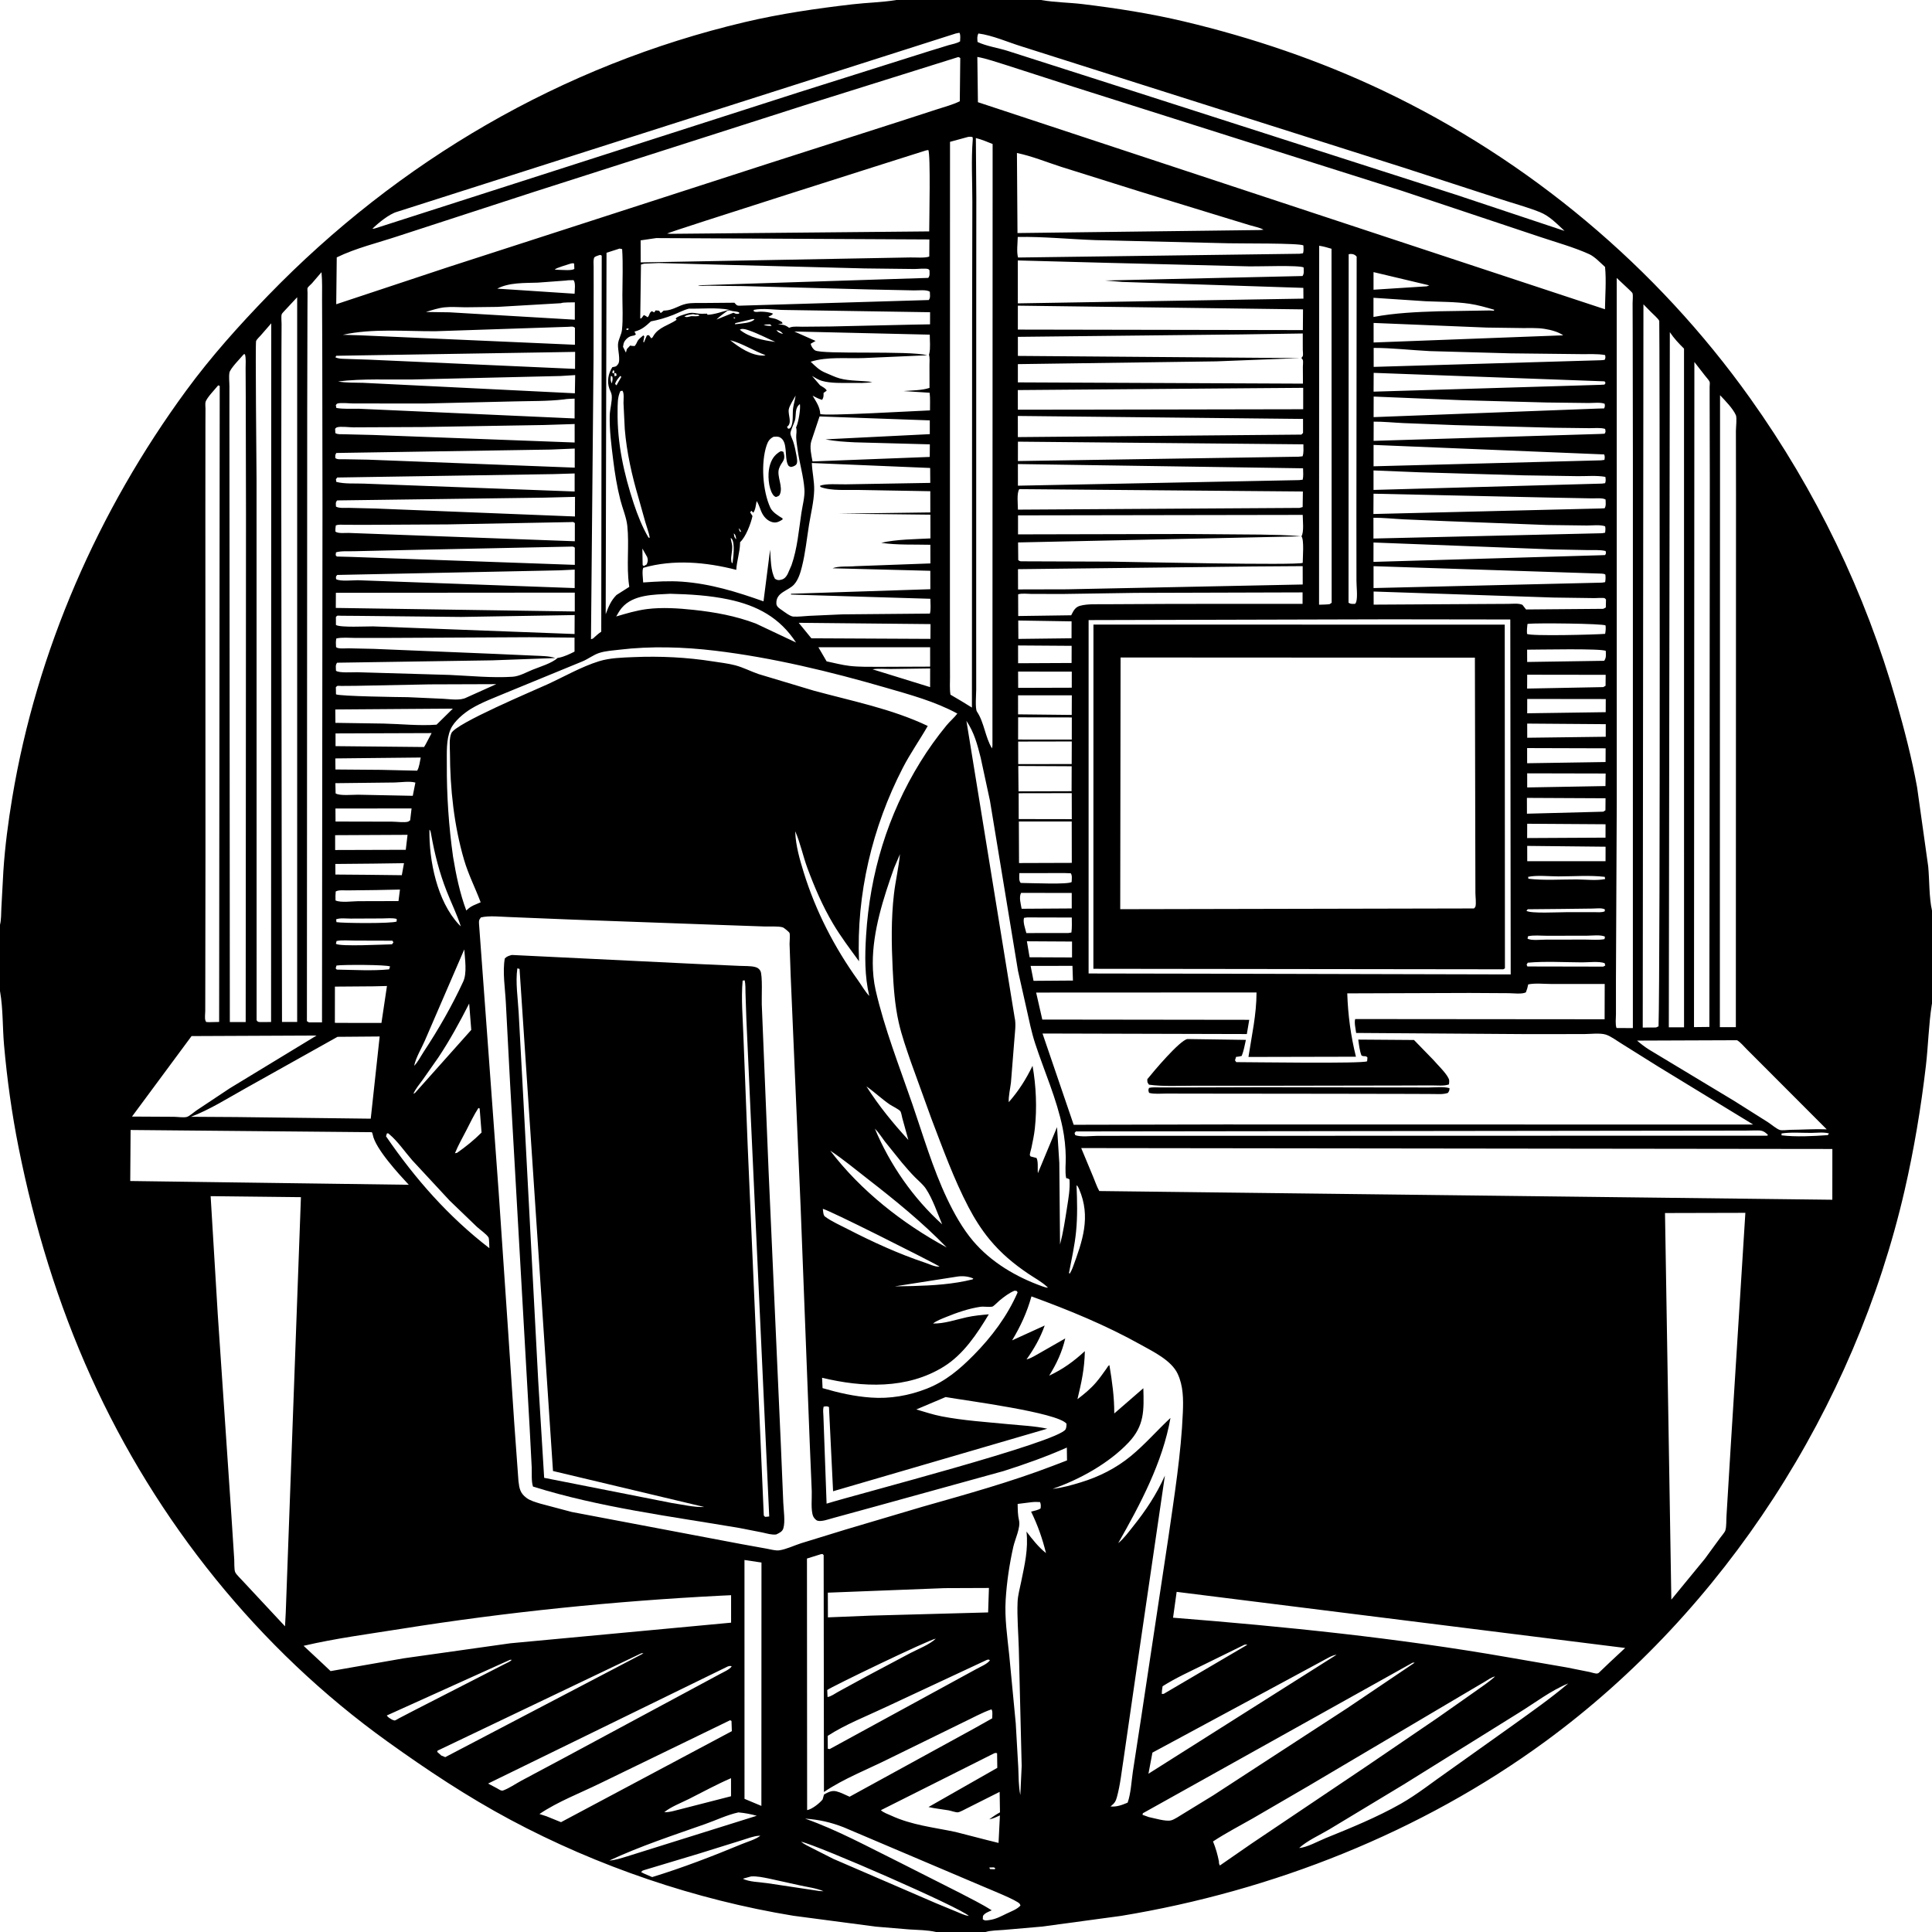 <svg version="1.1" xmlns="http://www.w3.org/2000/svg" style="display: block;" viewBox="0 0 2048 2048" width="1024" height="1024">
<path transform="translate(0,0)" fill="rgb(255,255,255)" d="M 0 0 L 0 2048 L 2048 2048 L 2048 0 L 0 0 z"/>
<path transform="translate(0,0)" fill="rgb(0,0,0)" d="M 0 980.299 C 1.403 974.84 1.135 968.198 1.447 962.542 L 3.561 923.5 C 5.258 897.432 8.703 871.251 12.993 845.5 C 38.926 689.83 104.163 541.132 197.391 413.993 C 223.721 378.086 253.207 345.202 284.165 313.256 C 422.378 170.629 595.856 69.168 789.487 23.444 C 827.037 14.576 865.492 8.998 903.797 4.557 C 918.857 2.811 934.473 2.529 949.372 0.157 L 950.305 0 L 1103.69 0 L 1104.62 0.172 C 1118.65 2.614 1133.33 2.631 1147.52 4.343 C 1183.37 8.666 1219.83 14.361 1254.97 22.7 C 1327.47 39.907 1398.87 64.118 1466.18 96.125 C 1620.87 169.675 1756.1 282.914 1855.39 422.38 C 1925.07 520.264 1977.18 628.033 2010.19 743.586 C 2018.74 773.529 2026.62 803.864 2032.2 834.514 L 2043.98 918.5 C 2045.39 933.438 2044.77 950.76 2048 965.301 L 2048 1063.69 L 2047.83 1064.7 C 2044.42 1086.11 2044.03 1108.37 2041.5 1129.98 C 2036.33 1174.21 2028.89 1218.77 2018.89 1262.16 C 1965.97 1491.84 1828.6 1706.61 1637.97 1846.11 C 1506.41 1942.39 1349.06 2004.46 1188.51 2030.9 L 1104.42 2042.28 L 1063.87 2045.8 C 1057.81 2046.32 1050.47 2046.24 1044.68 2048 L 992.314 2048 C 983.174 2045.87 973.212 2045.89 963.863 2045.28 L 928.268 2042.3 L 840.925 2030.77 C 737.38 2013.83 633.426 1978.48 540.838 1928.92 C 495.261 1904.53 452.753 1876.28 410.808 1846.18 C 274.143 1748.11 165.698 1612.61 96.481 1459.61 C 61.303 1381.85 36.41 1300.07 19.711 1216.46 C 12.559 1180.64 7.485 1144.06 4.274 1107.69 C 2.655 1089.34 3.279 1069.6 0.173 1051.62 L 0 1050.69 L 0 980.299 z M 823 350 C 824.715 352.331 826.851 353.204 829.606 353.878 L 829.995 353.907 C 827.969 351.46 826.2 350.309 823 350 L 822.005 349.223 L 823 350 z M 837 356 L 838.914 356.995 L 837 356 L 834.106 355.025 L 837 356 z M 651.086 395.866 L 651.564 398.95 L 653.706 397.995 L 652.965 395.359 L 651.086 395.866 L 651.108 392.868 L 649.658 392.668 L 649.023 395.189 L 651.086 395.866 z M 801 528 L 802.058 531.18 C 801.292 534.873 800.877 540.611 798.436 543.5 L 796.588 541.451 L 795.155 543 L 797.671 547 C 796.019 554.899 790.478 569.441 784.5 574.731 L 784.496 575.988 C 784.337 585.065 781 594.678 780.474 604.068 C 748.617 595.86 713.941 592.674 681.896 601.896 C 680.344 604.598 681.643 613.96 681.78 617.441 C 695.572 616.491 709.205 615.588 723.03 616.599 C 753.41 618.823 780.853 627.368 809.354 637.447 L 816.352 582.642 C 817.13 592.172 816.773 605.148 821.5 613.549 C 824.193 615.168 825.317 615.251 828.399 614.443 C 831.615 613.601 833.469 611.336 834.94 608.5 L 839.033 599.139 C 845.249 581.32 846.716 562.358 849.503 543.785 C 850.658 536.092 853.226 526.635 852.749 519 C 851.87 504.93 847.271 490.287 845.433 476.153 C 844.891 471.978 844.133 467.712 844 463.5 C 843.888 459.965 844.97 456.427 843.841 453 L 844.385 451.899 C 846.447 446.836 848.754 433.674 847.932 428.317 C 845.157 430.432 844.137 433 843.714 436.45 C 843.333 439.56 843.52 442.658 842.642 445.706 C 841.714 448.926 837.635 456.979 837.886 459.758 C 838.081 461.921 839.99 465.588 840.723 467.782 C 842.364 472.697 843.395 477.826 844.281 482.927 C 844.772 485.753 845.987 490.931 843.565 492.895 C 841.842 494.292 840.603 494.556 838.5 495.022 C 836.36 494.167 836.143 494.577 835.074 492.312 C 831.362 484.456 835.492 468.249 826.794 463.644 C 824.727 462.55 822.245 462.86 820 463.009 C 815.965 465.068 814.147 467.661 812.684 471.964 C 806.413 490.414 808.368 520.593 816.651 538.269 C 818.863 542.99 825.214 546.907 829.575 549.5 L 829.5 550.755 C 825.807 552.977 822.944 554.682 818.494 553.436 C 813.864 552.138 810.377 548.644 808.1 544.5 C 805.854 540.411 804.73 534.821 802.058 531.18 L 801 528 L 800.249 527.005 L 801 528 z M 789 554 L 790 552 L 790.752 551.005 L 790 552 L 789 554 L 788 556 L 786.248 557.995 L 788 556 L 789 554 z M 783 560 L 784.18 563.287 L 785.741 563.927 C 784.897 562.118 784.663 561.184 783 560 L 782.216 559.005 L 783 560 z M 843 881.226 L 843.032 882.515 C 843.526 896.422 847.826 911.368 851.917 924.599 C 864.63 965.724 884.387 1004.11 909.441 1039.05 C 913.338 1044.48 916.894 1050.91 921.463 1055.76 C 916.477 1034.59 916.744 1013.41 918.076 991.813 C 922.142 925.886 940.876 863.935 975.644 807.673 C 983.976 794.188 993.266 781.212 1003.34 768.964 C 1006.93 764.594 1011.47 760.854 1014.83 756.402 C 990.998 743.501 965.031 736.528 939.143 729.012 C 880.545 712 818.74 697.031 758.128 689.78 C 724.881 685.803 689.757 684.701 656.5 688.726 C 649.51 689.573 642.08 689.953 635.336 692.099 C 629.037 694.103 623.394 698.696 617.158 701.207 L 537.137 734.073 C 524.619 739.42 510.934 744.287 499.324 751.351 C 491.564 756.072 481.364 764.595 477.67 772.99 C 472.79 784.078 473.728 798.25 473.657 810.105 C 473.46 842.966 475.688 875.746 480.267 908.277 C 483.45 927.488 487.46 946.911 494.3 965.196 L 495.153 964.376 C 498.103 961.603 500.322 960.349 504 958.835 L 509.522 956.462 C 503.805 941.247 496.526 927.171 491.925 911.455 C 481.242 874.964 477.114 836.075 476.958 798.097 C 476.933 791.988 475.893 782.778 478.5 777.115 C 483.303 766.682 565.236 732.341 580.359 725.397 C 598.064 717.267 616.413 706.687 635 700.933 C 646.592 697.345 659.719 697.063 671.769 696.561 C 699.825 695.394 727.917 696.736 755.663 701.113 C 763.5 702.35 771.6 703.223 779.286 705.226 C 787.833 707.454 795.891 711.744 804.262 714.593 L 862.438 732.071 C 902.9 743.095 945.455 751.399 983.445 769.549 C 974.886 784.521 964.982 798.508 957.05 813.875 C 924.603 876.738 907.654 948.081 910.597 1018.99 C 901.056 1005.86 891.136 992.828 882.875 978.84 C 871.862 960.191 863.406 940.459 855.89 920.194 C 851.179 907.493 848.387 893.529 843 881.226 L 842.252 880.005 L 843 881.226 z M 438.185 1130.95 L 439.023 1129.8 C 442.908 1125.98 446.183 1119.41 449.209 1114.83 C 464.89 1091.08 479.089 1066.33 491.036 1040.5 C 495.255 1031.38 492.808 1016.5 492.15 1006.4 L 450.485 1102.81 C 446.843 1111.32 440.868 1120.85 439.023 1129.8 L 438.185 1130.95 z M 1110.91 1364.99 L 1112.92 1366.05 L 1113.99 1366.76 L 1112.92 1366.05 L 1110.91 1364.99 L 1109.9 1364.01 C 1104.43 1358.85 1096.5 1354.57 1090.21 1350.32 C 1074.51 1339.74 1061.03 1328.48 1048.92 1313.79 C 1040.32 1303.36 1032.9 1291.56 1026.64 1279.59 C 1011.06 1249.8 999.407 1217.42 987.406 1186.07 L 965.619 1125.83 C 960.937 1112.15 955.923 1098.13 952.724 1084.03 C 948.466 1065.26 947.164 1045.77 946.247 1026.59 C 944.996 1000.42 944.603 974.082 947.589 947.995 C 949.216 933.778 952.684 919.647 953.999 905.452 L 947.794 919.983 C 936.516 951.766 925.108 986.946 925.171 1021 C 925.188 1030.28 926.126 1040.45 928.195 1049.5 C 937.525 1090.32 953.385 1130.49 967.002 1170 C 978.589 1203.62 988.72 1238.59 1003.99 1270.73 C 1011.35 1286.24 1020.45 1302.48 1031.57 1315.57 C 1050.72 1338.11 1077.35 1353.75 1104.95 1363.58 C 1106.7 1364.2 1109.06 1365.03 1110.91 1364.99 z M 988.005 1403.75 L 989 1402.98 C 1000.6 1403.32 1013.22 1398.9 1024.5 1396.39 C 1032.31 1394.65 1040.24 1393.94 1048.19 1393.22 C 1035.65 1414 1021.37 1435.71 1000.36 1448.74 C 961.459 1472.85 914.313 1470.83 871.446 1460.49 L 871.949 1471.48 C 889.086 1476.47 905.409 1480.21 923.253 1481.48 C 943.426 1482.97 963.727 1479.4 982.5 1472.01 C 1002.35 1464.19 1017.22 1451.55 1032.04 1436.57 C 1051.16 1417.24 1067.82 1395.06 1078.71 1370 L 1077.83 1368.5 L 1075.5 1368.18 C 1069.71 1370.49 1064.4 1374.66 1059.58 1378.57 C 1058.3 1379.62 1053.21 1384.79 1051.98 1385.04 C 1048.09 1385.85 1043.1 1384.68 1038.94 1385.3 C 1026.86 1387.11 1014.27 1391.45 1003 1396.06 C 998.289 1397.99 993.058 1399.87 989 1402.98 L 988.005 1403.75 z M 1087.18 1441.88 L 1088.15 1441.04 L 1089.58 1440.62 C 1093.94 1439.28 1098.45 1436.27 1102.48 1434.08 L 1129.21 1418.8 C 1125.78 1433.35 1120.05 1445.58 1112.17 1458.27 C 1126.87 1451.32 1138.03 1443.28 1149.98 1432.27 C 1149.64 1450.86 1146.44 1465.3 1142.14 1483.2 C 1149.24 1477.8 1155.97 1472.29 1161.81 1465.5 C 1165.72 1460.95 1169.2 1455.98 1172.69 1451.1 C 1173.58 1449.86 1174.65 1447.67 1176.02 1447.11 C 1178.92 1464.45 1181.2 1480.71 1181.17 1498.33 L 1211.98 1471.6 C 1212.65 1494.86 1213.28 1511.21 1196.29 1529.15 C 1175.44 1551.17 1144.25 1568.47 1115.8 1578.26 C 1125.9 1577.18 1135.86 1574.35 1145.54 1571.39 C 1165.02 1565.45 1182.95 1556.46 1198.73 1543.5 C 1213.8 1531.13 1226.5 1516.31 1240.74 1503.09 C 1232.57 1549.91 1208.7 1594.74 1185.35 1635.79 C 1191.36 1630.96 1196.07 1624.34 1200.88 1618.35 C 1214.47 1601.41 1226.03 1584.08 1234.85 1564.18 L 1205.26 1766.37 L 1191.18 1863.64 C 1189 1877.25 1187.63 1891.74 1183.97 1905 C 1182.78 1909.33 1181.53 1911.45 1177.97 1914.26 L 1177.14 1914.9 L 1176.01 1915.75 L 1177.14 1914.9 C 1183.57 1915.63 1189.56 1913.32 1195.35 1910.87 C 1198.78 1901.14 1199.37 1888.27 1200.88 1878 L 1209.77 1820.21 L 1238.55 1629.61 C 1244.79 1586.01 1252.07 1541.05 1253.88 1497 C 1254.45 1483.18 1254.36 1469.03 1248.35 1456.24 C 1241.66 1442.01 1222.56 1432.86 1209.29 1425.45 C 1172.18 1404.73 1133.26 1388.79 1093.39 1374.23 C 1088.6 1391.26 1081.94 1405.75 1072.86 1420.86 L 1107.44 1405.08 C 1102.74 1418.29 1096.27 1429.65 1088.15 1441.04 L 1087.18 1441.88 z M 877.229 1798.91 C 880.65 1798.55 885.597 1794.95 888.778 1793.22 L 918.373 1777.08 L 965.312 1752.16 C 973.473 1747.91 985.427 1743.33 992 1737.02 L 993.995 1736.01 L 992 1737.02 C 984.905 1738.02 879.696 1788.76 876.895 1791.5 L 877.229 1798.91 z M 1217.4 1880.23 L 1416.84 1754.08 L 1417.99 1753.19 L 1416.84 1754.08 C 1412.05 1754.53 1405.52 1758.76 1401.21 1760.99 L 1358.11 1784.27 L 1221.62 1857.85 L 1217.4 1880.23 z M 1292.12 1973.25 C 1292.07 1975.08 1292.25 1975.9 1293.13 1977.5 L 1326.78 1954.21 L 1449.27 1871.84 L 1524 1820.93 L 1563.35 1793.28 C 1570.56 1788.09 1578.29 1783.11 1584.85 1777.12 L 1585.92 1776.24 L 1584.85 1777.12 C 1581.23 1777.74 1577.31 1780.67 1574.14 1782.55 L 1553.38 1794.8 L 1386.16 1893.72 L 1327.86 1927.64 C 1313.83 1935.62 1299.35 1943.15 1285.85 1952.01 C 1288.73 1959.05 1290.67 1965.81 1292.12 1973.25 z M 703.005 1921.75 L 704.163 1920.97 C 709.792 1921.37 717.095 1918.78 722.669 1917.51 L 774.924 1904.1 L 774.915 1884.95 C 759.787 1891.48 745.214 1899.49 730.497 1906.89 C 722.14 1911.09 711.383 1915.15 704.163 1920.97 L 703.005 1921.75 z M 683 1986.21 L 691.314 1989.79 C 723.361 1979.99 755.517 1967.6 786.463 1954.75 C 792.688 1952.16 800.693 1950.04 805.98 1946 L 806.995 1945.25 L 805.98 1946 L 804.85 1945.96 C 799.009 1946.17 791.967 1949.07 786.374 1950.74 L 741 1964.89 L 682.765 1982.39 C 680.461 1983.21 681.346 1982.72 679.565 1984.5 L 683 1986.21 z M 1376.01 1959.8 L 1377.15 1958.98 C 1385.43 1958.4 1397.29 1951.71 1405.31 1948.46 C 1431.89 1937.7 1459.81 1926.29 1484.75 1912.15 C 1502.64 1902 1519.51 1888.38 1536.46 1876.68 L 1604.22 1828.42 C 1623.86 1814.3 1644.02 1800.18 1662.44 1784.5 C 1644.28 1791.87 1626.91 1805.21 1610.17 1815.54 L 1487.99 1891.6 L 1409.25 1939.13 C 1399.23 1945.14 1385.66 1951.12 1377.15 1958.98 L 1376.01 1959.8 z M 1027 2031 L 1029 2032 L 1030.99 2032.92 L 1029 2032 L 1027 2031 C 1018.91 2022.38 866.926 1956.08 849.152 1952.27 C 852.755 1955.31 856.938 1956.96 861.042 1959.17 L 883.27 1970.44 L 992.372 2017.56 L 1013.23 2026.17 C 1017.57 2027.97 1022.33 2030.37 1027 2031 z M 1013.14 35.5 L 420.955 224.503 C 412.606 226.796 400.868 236.481 394.737 242.5 C 396.134 242.432 396.966 242.398 398.285 241.877 L 847.682 97.561 L 984.153 54.473 L 1005.62 47.866 C 1009.52 46.769 1014.29 46.01 1017.73 43.863 C 1017.78 41.14 1018.48 36.901 1017 34.709 L 1013.14 35.5 z M 1037.18 35.5 C 1035.54 38.569 1035.99 41.175 1036.25 44.5 C 1045.66 49.015 1058.25 50.75 1068.39 54.027 L 1175 88.143 L 1543 206.301 L 1658.47 244.774 C 1650.32 237.255 1642.74 229.012 1632.26 224.83 C 1618.54 219.362 1603.61 215.428 1589.57 210.76 L 1487.77 177.677 L 1213.3 90.601 L 1083.04 49.247 C 1068.59 44.8 1051.99 37.391 1037.18 35.5 z M 1015.72 60.5 L 853.188 111.465 L 565.038 203.723 L 421.762 250.369 C 400.497 257.44 377.084 263.011 356.967 272.834 L 356.417 322.518 L 474.303 283.398 L 813.359 173.726 L 950.229 129.834 L 993 115.969 C 1000.98 113.355 1009.91 111.059 1017.42 107.331 L 1017.92 61.5 C 1016.15 60.511 1016.93 60.721 1015.72 60.5 z M 1036.02 60.354 L 1036.64 108.33 L 1701.34 327.837 C 1701.52 313.179 1702.85 297.525 1701.42 282.982 C 1696.46 278.574 1690.57 272.096 1684.5 269.358 C 1668.22 262.014 1649.9 256.955 1632.95 251.283 L 1550.78 223.848 L 1485.87 202.185 L 1312.16 147.219 L 1138.67 92.234 L 1066.23 68.868 C 1056.42 65.909 1046.09 62.131 1036.02 60.354 z M 1025.86 145.229 L 1007.06 150.363 L 1006.96 568.92 L 1006.96 686.139 L 1007.04 717.714 C 1007.06 723.803 1006.55 730.37 1007.54 736.384 L 1018.67 742.934 L 1030.28 750.056 L 1030.48 336.462 L 1030.73 213.668 C 1030.74 192.002 1029.43 169.584 1031.16 148.065 C 1031.28 146.547 1031.23 147.078 1030.85 145.202 C 1028.99 144.926 1027.7 144.819 1025.86 145.229 z M 1034.45 146.343 L 1034.93 209.368 L 1034.84 320.547 L 1034.79 655.518 L 1034.82 731.101 C 1034.82 735.621 1033.5 751.251 1035.63 754.393 C 1043.3 765.676 1044.32 781.522 1051.57 793.332 L 1052.04 790.5 L 1052.22 152.649 C 1046.38 150.339 1040.58 147.798 1034.45 146.343 z M 981.411 159.5 C 958.323 166.774 708.254 246.117 707.153 247.595 L 711.5 247.864 L 984.998 245.299 C 984.999 234.288 986.609 162.913 984.014 159.013 L 981.411 159.5 z M 1077.99 162.192 L 1078.58 247.045 L 1335.5 243.86 L 1339.39 243.5 C 1335.22 241.134 1329.97 240.289 1325.39 238.899 L 1299 230.852 L 1208.47 203.09 L 1125 176.889 C 1109.59 171.952 1093.83 165.427 1077.99 162.192 z M 1078.85 251.165 C 1078.77 257.557 1077.46 267.014 1079.19 272.988 L 1377.5 269.002 L 1381.25 268.5 C 1382.1 265.749 1381.78 263.003 1381.66 260.167 C 1377.83 257.579 1313.97 258.232 1302.1 257.878 L 1161.1 254.523 C 1133.86 253.563 1106.07 250.723 1078.85 251.165 z M 695.637 252.378 L 679.093 254.791 L 679.172 278.173 L 964.929 272.911 C 969.323 272.789 981.783 273.779 985.074 271.85 L 985.186 253.831 L 695.637 252.378 z M 1398.39 260.504 L 1398.25 641.014 C 1401.95 640.857 1405.85 640.953 1409.5 640.415 L 1411.62 638.963 L 1411.47 263.699 C 1407.12 262.425 1402.9 261.142 1398.39 260.504 z M 656.801 263.5 L 642.935 267.949 L 642.064 651.067 C 645.014 643.266 647.496 636.798 653.503 630.719 L 667.084 622.084 L 666.828 620.369 C 663.872 599.534 667.177 578.093 664.961 557.291 C 664.025 548.505 659.87 538.771 657.649 530.116 C 653.988 515.851 651.744 501.732 649.941 487.125 C 648.044 471.751 645.981 455.92 646.326 440.409 C 646.471 433.877 649.114 425.153 648.442 419 C 648.176 416.56 646.752 414.277 645.94 412 C 643.205 404.337 644.788 395.766 649.149 389.176 C 652.474 388.598 653.135 388.813 655.173 386 C 658.122 381.932 654.615 370.456 655.121 364.768 C 655.605 359.328 658.755 354.906 659.319 349.616 C 660.584 337.75 659.734 324.992 659.759 313.015 C 659.794 296.832 660.55 280.212 659.5 264.083 L 656.801 263.5 z M 1429.65 269.5 L 1429.5 638.952 C 1432.09 640.505 1433.53 640.125 1436.5 640.086 C 1437.2 639.079 1437.46 638.863 1437.8 637.5 C 1439.21 631.829 1437.89 621.679 1437.9 615.546 L 1437.84 546.612 L 1438.12 272 C 1436.38 269.976 1434.37 269.08 1431.54 269.198 L 1429.65 269.5 z M 635.098 270.5 C 633.56 271.117 630.22 271.83 629.716 273.422 C 628.844 276.179 629.275 279.573 629.279 282.46 L 629.309 303.195 L 629.19 378.836 L 626.468 677.576 L 628.5 676.955 C 631.357 674.4 634.148 671.719 637.354 669.606 L 637.853 271 C 636.059 270.016 636.984 270.14 635.098 270.5 z M 1078.91 276.078 L 1078.94 321.588 L 1381.69 316.57 L 1381.6 305.168 L 1189.75 298.859 L 1171.5 297.341 L 1380.71 292.6 C 1382.62 290.124 1381.91 286.607 1381.9 283.5 C 1377.41 280.897 1333.55 282.572 1324.54 282.36 L 1173 278.594 L 1078.91 276.078 z M 604.7 279.5 C 601.606 280.639 589.651 283.8 588.005 285.778 L 592.5 286.048 C 596.187 286.072 606.375 287.121 608.824 285 L 608.603 279.345 C 606.784 278.906 606.434 279.026 604.7 279.5 z M 682.724 279.5 L 679.454 280.439 L 678.671 337.5 L 679.831 337.5 L 682.5 333.957 C 684.21 334.668 685.075 335.227 686.5 336.341 C 689.02 333.881 687.808 331.716 691 329.862 L 693.5 331.175 L 695 328.997 L 698.66 329.365 L 700.348 331.851 C 701.622 331.036 702.438 330.307 703.5 329.255 L 704.805 329.22 C 713.51 328.845 719.321 323.784 727.469 322.046 C 733.397 320.782 740.594 321.316 746.668 321.182 L 778.5 320.905 C 780.43 322.903 780.707 324 783.549 324.051 L 984.5 318.049 C 986.532 315.671 985.729 312.303 985.66 309.217 C 982.061 306.808 973.535 307.922 968.885 307.835 L 921.346 306.831 L 787.5 303.254 L 750.116 302.875 C 747.998 302.851 741.424 303.376 740 302.433 L 983.955 294.58 C 985.975 292.115 985.267 289.61 985.283 286.5 C 984.855 286.083 984.556 285.467 984 285.248 C 981.291 284.18 972.569 285.175 969.344 285.153 L 916.675 284.537 L 762.591 280.557 L 698.335 278.815 L 682.724 279.5 z M 340.804 288.531 L 330.511 300.509 C 329.487 301.615 326.616 303.995 326.044 305.221 C 325.658 306.05 326.02 309.237 326.013 310.418 L 325.915 329.019 L 325.656 434.019 L 325.337 1082.5 L 327.5 1083.77 L 341.34 1083.76 L 341.844 538.211 L 341.611 371.497 L 341.398 318.313 C 341.337 308.488 341.773 298.303 340.804 288.531 z M 1456 288.45 L 1455.99 307.114 L 1512.49 303.5 L 1515.07 302.5 L 1456 288.45 z M 1713.79 294.652 L 1713.83 849.851 L 1712.97 1038.95 L 1712.98 1075.15 C 1712.98 1079.47 1712.11 1085.72 1713.57 1089.72 L 1730.91 1089.83 L 1730.93 487.365 L 1730.72 352.013 L 1730.62 321.336 C 1730.6 318.482 1731.22 313.64 1730.56 310.958 C 1730.37 310.172 1727.63 307.712 1726.95 307.018 L 1713.79 294.652 z M 599.852 297.406 L 569.929 299.616 C 556.277 300.094 539.567 299.326 527.122 305.991 L 544.249 307.085 L 609.108 311.364 C 609.15 307.469 610.376 299.866 608 296.986 C 605.503 297.104 602.256 296.9 599.852 297.406 z M 315.019 315.078 L 301.986 329.055 C 301.241 329.912 298.846 332.246 298.59 333.223 C 297.905 335.824 298.512 340.67 298.486 343.452 L 298.345 372.019 L 298.145 500.716 L 298.594 894.913 L 298.935 1082.97 L 298.953 1083.32 L 315.01 1083.33 L 315.019 315.078 z M 1455.95 315.669 L 1455.94 335.996 C 1478.85 331.702 1501.91 330.691 1525.17 329.967 L 1579.25 329.096 L 1583.5 329.383 L 1583.99 328.377 C 1575.35 325.852 1566.67 323.298 1557.74 322.001 C 1542.54 319.793 1526.59 320.017 1511.24 319.324 L 1455.95 315.669 z M 594.598 321.404 L 527.257 325.325 L 493.366 325.738 C 486.057 325.69 478.374 325.036 471.123 325.802 C 464.635 326.487 457.751 328.79 451.522 330.705 L 476.498 331.062 L 609.338 338.882 L 609.34 320.486 C 606.302 320.671 597.048 320.296 594.598 321.404 z M 1078.97 324.01 L 1078.96 349.376 L 1381.1 349.911 L 1381.25 327.95 L 1078.97 324.01 z M 1742.11 322.599 L 1741.37 1089.26 L 1755.5 1089.17 L 1758.12 1087.96 C 1760.03 1028.71 1759.32 341.205 1758.88 340.185 C 1757.82 337.668 1752.28 333.049 1750.24 330.876 L 1742.11 322.599 z M 730.405 327.157 C 724.379 328.671 719.225 331.585 713.5 333.854 C 706.146 336.769 697.805 339.234 690.017 340.656 C 684.381 345.823 680.242 349.612 672.593 351.5 L 674.066 354.5 C 672.261 355.769 672.262 355.648 670.275 355.999 C 666.919 356.592 664.284 358.625 662.339 361.397 C 660.995 363.313 660.769 365.389 660.421 367.65 L 663.5 373.756 L 664.5 370.052 L 668 366.283 L 668.923 366.505 C 670.268 366.783 671.48 366.783 672.843 366.774 C 674 365.255 674.731 364.16 675.445 362.378 C 676.554 359.611 679.773 357.381 682.004 355.5 L 682.966 356.5 L 681.903 362.5 L 682.665 362.89 L 684.052 359.5 L 685.747 355.5 L 687.92 355.285 L 690.375 358.677 C 692.408 357.066 691.457 358.125 692.69 356.022 C 698.066 346.847 709.274 344.623 717.28 339 L 716.246 337.71 C 717.576 335.369 725.606 333.243 728.515 332.379 C 732.428 331.217 734.642 331.488 738.572 332.178 C 742.146 332.806 745.892 332.57 749.51 332.5 L 750.005 333.684 C 756.941 333.491 766.128 330.267 772.92 328.336 C 759.207 325.804 744.402 327.442 730.405 327.157 z M 798.941 328.5 L 799.054 330.063 C 801.719 331.238 803.75 330.348 806.5 330.364 C 810.447 330.386 815.864 330.911 819.468 332.5 C 818.069 334.282 816.514 334.802 814.5 335.711 C 816.155 336.949 817.242 337 819.215 337.312 C 822.998 337.911 825.812 339.586 829.067 341.5 L 829.5 343.073 L 824.5 343.559 C 829.937 344.284 832.059 344.151 836.5 347.49 L 837.795 346.995 C 841.338 345.744 846.817 346.373 850.66 346.337 L 881.5 346.056 L 967.75 344.124 L 985.882 343.804 L 985.923 330.97 L 832.141 328.595 C 822.022 328.595 808.502 326.377 798.941 328.5 z M 770.972 329.5 C 766.99 332.449 763.005 335.279 759.461 338.76 L 774.757 332.587 L 777.51 331.5 C 780.281 332.864 780.467 332.977 783.5 332.49 L 783.5 331.073 C 780.945 330.203 779.087 330.125 776.5 329.75 L 773.066 328.931 L 770.972 329.5 z M 791.51 331.5 L 792.5 333.162 L 791.51 331.5 z M 733.724 333.137 C 730.781 333.603 728.06 333.825 725.51 335.5 C 727.905 336.797 730.188 335.658 732.801 335.127 C 735.146 335.127 739.616 335.685 741.49 334.5 C 739.475 333.161 740.658 333.542 738.35 333.535 C 733.274 333.521 739.567 333.641 734.804 333.016 L 733.724 333.137 z M 777.51 336.5 L 778.14 337.557 L 779.49 337.5 L 778.506 336.414 L 777.51 336.5 z M 796.595 338.5 L 779.5 342.51 L 778.99 343.688 L 781.5 343.49 C 787.362 342.574 795.171 342.628 799.759 338.755 L 798.9 338.109 L 796.595 338.5 z M 1456.07 342.327 L 1456.08 363.056 L 1651.25 355.668 L 1657.04 355.5 C 1652.51 351.944 1643.64 349.608 1638 348.75 L 1636.58 348.517 C 1629.21 347.401 1621.33 347.833 1613.86 347.754 L 1575.99 347.245 L 1456.07 342.327 z M 287.53 342.741 L 276.412 355.514 C 275.014 357.125 272.351 359.525 271.49 361.368 C 270.498 363.493 271.927 490.901 271.948 508.57 L 272.006 1081.5 C 273.538 1083.5 273.242 1083.03 275.5 1083.42 L 287.352 1083.38 L 287.53 342.741 z M 809.51 344.5 C 812.514 345.272 814.902 345.602 818.008 345.5 L 816.407 343.806 C 814.075 343.874 811.757 343.801 809.51 344.5 z M 602.766 346.419 L 461.602 351.121 C 429.746 351.308 394.58 347.956 363.438 354.905 L 381.249 355.421 L 609.467 365.457 L 609.469 347.5 C 607.252 345.606 605.576 346.326 602.766 346.419 z M 663.93 348.5 L 664.241 349.846 L 666.098 349.5 L 666.298 347.985 L 663.93 348.5 z M 784.205 349.5 C 794.271 357.752 809.217 360.891 821.868 362.417 C 812.658 358.478 803.54 353.534 794.086 350.3 C 791.604 349.451 788.33 348.221 785.676 348.849 L 784.205 349.5 z M 841.999 351.396 L 864.566 361.411 L 859.389 364.387 C 859.743 366.852 861.743 369.976 863.924 371.367 C 871.333 376.092 963.308 371.362 982.97 376.598 L 915.5 379.555 C 896.956 380.259 877.155 377.853 859.35 383.445 C 864.34 388.201 868.508 392.543 875 395.13 C 879.992 397.12 884.977 399.712 890.162 401.148 C 900.59 404.036 913.762 403.34 924.671 404.94 C 917.449 406.379 909.652 405.926 902.303 405.935 C 892.619 405.945 880.671 406.397 871.331 403.753 C 867.586 402.693 864.116 400.484 860.784 398.518 L 869.253 408.357 C 871.204 409.665 875.882 412.024 876.311 414.159 L 873.008 416.5 C 872.969 419.776 873.244 421.019 871.5 423.864 C 867.863 422.9 864.71 421.153 861.38 419.434 C 865.089 425.78 869.195 431.27 869.5 438.83 C 873.221 441.319 970.747 435.582 985.823 435.026 C 985.76 428.937 986.204 422.336 985.443 416.322 L 957.751 414.552 C 966.645 413.744 976.91 413.989 985.325 411.185 L 985.276 387.274 C 985.264 383.658 985.787 379.418 984.733 376 L 985.081 374.885 C 986.468 368.957 985.58 360.924 985.593 354.746 L 841.999 351.396 z M 1316.17 354.496 L 1078.99 357.073 L 1079 377.28 L 1378 379.602 L 1289.23 383.057 L 1078.98 385.995 L 1078.99 405.337 L 1381.18 406.672 L 1381.09 388.7 C 1381.09 387.117 1381.59 382.847 1381.06 381.5 C 1380.91 381.109 1379.54 379.714 1379.54 379.5 C 1379.53 379.295 1380.87 377.891 1381.02 377.5 C 1381.52 376.222 1381.02 372.141 1381.01 370.639 L 1380.99 353.513 L 1316.17 354.496 z M 1770.09 352.078 L 1769.01 1088.97 L 1785.16 1088.98 L 1785.13 369.553 C 1779.49 363.992 1774.49 358.678 1770.09 352.078 z M 852.51 360.5 L 854.49 361.5 L 852.51 360.5 z M 774.047 360.651 C 783.327 368.19 796.43 377.008 808.999 376.944 C 810.064 376.938 810.546 376.757 811.49 376.5 C 798.812 371.886 786.99 363.957 774.047 360.651 z M 680.785 364.5 L 682.083 364.5 L 680.785 364.5 z M 1456.14 368.786 L 1456.15 388.919 L 1697.25 381.857 L 1700.95 381.5 C 1702.09 379.255 1701.88 378.921 1701.5 376.391 C 1693.17 374.812 1683.5 375.552 1675 375.384 L 1601.36 374.57 L 1515.6 372.186 C 1495.97 371.201 1475.71 368.814 1456.14 368.786 z M 585.59 373.422 L 356.5 377.129 L 355.5 378.7 C 358.781 380.468 362.61 380.243 366.255 380.432 L 391.829 381.284 L 609.566 391.042 L 609.661 373.012 L 585.59 373.422 z M 258.417 375.5 C 255.168 379.432 243.977 390.614 243.205 395.09 C 242.468 399.361 243.201 405.197 243.2 409.602 L 243.191 446.78 L 243.312 589.031 L 243.63 1083.41 L 260.439 1083.41 L 260.587 879.534 L 260.766 544.703 L 260.508 421.406 L 260.351 390.396 C 260.314 385.7 260.947 379.999 259.652 375.495 L 258.417 375.5 z M 1796.11 383.73 L 1795.71 1088.78 L 1812.01 1088.6 L 1812.47 508.581 L 1812.29 425.5 L 1812.28 410.042 C 1812.28 408.739 1812.68 405.775 1812.28 404.755 C 1811.57 402.924 1808.74 400.02 1807.5 398.352 L 1796.11 383.73 z M 1456.15 395.24 L 1456.05 415.175 L 1696.25 407.946 L 1700.81 407.686 L 1701.94 406 L 1700.92 404.241 L 1456.15 395.24 z M 594.311 398.575 L 437.879 402.26 C 411.85 402.622 384.205 401.175 358.376 404.342 C 366.812 405.973 376.332 405.494 384.944 405.804 L 609.384 416.906 L 609.715 397.611 L 594.311 398.575 z M 647.587 398.5 C 647.247 402.097 646.941 403.127 648.5 406.49 C 649.122 403.851 649.9 401.658 648.926 399 L 647.587 398.5 z M 657.51 398.5 C 655.295 401.18 652.979 403.54 652.039 406.969 L 653.461 408.5 L 658.652 399.495 L 657.51 398.5 z M 231.263 408.5 C 228.049 412.581 219.003 421.692 217.863 426.269 C 217.414 428.072 217.837 431.496 217.828 433.438 L 217.755 451.721 L 217.693 543.049 L 217.803 904.947 L 217.621 1043.52 L 217.571 1071.65 C 217.568 1074.28 216.913 1079.06 217.666 1081.5 L 218.5 1083.34 L 221.5 1083.54 L 232.3 1083.31 L 232.906 409.047 L 231.263 408.5 z M 1329.26 411.507 L 1078.92 413.495 L 1078.97 434.261 L 1131.2 434.257 L 1381.43 433.798 L 1381.44 411.123 L 1329.26 411.507 z M 657.701 414.5 C 654.391 421.126 654.775 428.714 654.671 435.959 C 654.191 469.585 661.295 502.041 671.814 533.831 C 675.729 545.663 681.125 559.335 687.5 569.963 L 688.793 569.945 C 687.79 564.315 685.638 558.99 684.081 553.5 L 676.925 528 C 669.883 504.243 664.316 479.553 662.284 454.82 L 660.934 427.249 C 660.913 423.967 661.786 416.576 659.831 414.221 L 657.701 414.5 z M 1456.14 420.377 L 1456.08 442.182 L 1693.25 433.127 L 1700.5 432.931 C 1701.34 430.715 1701.39 430.333 1700.99 428 C 1696.53 426.227 1688.97 427.255 1683.99 427.202 L 1639.44 426.664 L 1550.89 424.278 L 1456.14 420.377 z M 1823.32 418.933 L 1823.12 1088.8 L 1840.07 1088.81 L 1840.24 526.202 L 1840.13 456.748 C 1840.13 453.233 1841.34 442.947 1840.11 440.119 C 1837.04 433.077 1828.64 424.547 1823.32 418.933 z M 843.411 419.289 C 841.443 423.094 836.764 430.049 836.118 434.078 C 835.181 439.924 840.165 448.557 834.225 452.481 L 835.5 454.489 C 837.116 454.129 837.313 454.475 838.245 452.928 C 841.344 447.781 839.85 438.596 840.735 432.618 C 841.399 428.134 842.742 423.775 843.411 419.289 z M 597.774 423.405 C 579.981 425.48 562.128 425.014 544.258 425.525 L 450.961 427.725 L 374.802 427.693 C 370.845 427.723 360.897 426.549 357.5 427.838 C 356.797 428.105 356.484 428.946 355.976 429.5 L 356.557 432.454 C 364.071 433.787 372.529 433.169 380.18 433.273 L 609.101 443.584 L 609.137 422.564 C 605.512 422.822 601.297 422.683 597.774 423.405 z M 868.761 441.437 L 859.971 467.779 C 858.06 474.052 860.107 482.8 861.305 489.146 L 985.572 484.366 L 985.669 471.028 L 906.147 468.881 C 895.647 468.323 885.395 467.831 875.063 465.712 L 985.619 460.219 L 985.618 445.615 L 868.761 441.437 z M 1078.94 440.929 L 1078.97 463.344 L 1379.5 460.699 L 1381.28 458.972 L 1381.27 444.091 L 1078.94 440.929 z M 1456.15 446.965 L 1456.09 467.33 L 1696.25 460.004 L 1700.99 459.737 C 1702.44 457.341 1701.93 457.288 1701.5 454.663 C 1696.83 453.13 1689.74 453.924 1684.72 453.88 L 1647.06 453.434 L 1542.54 450.641 L 1487.67 448.487 C 1477.17 448.014 1466.67 446.878 1456.15 446.965 z M 576.57 450.527 L 448.265 452.668 L 374.525 452.999 C 370.17 453.015 360.427 451.705 357 453.062 C 356.294 453.341 355.823 454.021 355.234 454.5 L 355.5 459.097 C 357.953 460.694 361.353 460.234 364.185 460.321 L 395.518 461.085 L 609.154 469.071 L 609.152 449.482 L 576.57 450.527 z M 1079.05 468.176 L 1079.02 488.734 L 1376.5 484.125 L 1380.79 483.702 C 1382.17 479.88 1381.64 475.053 1381.64 471.009 L 1079.05 468.176 z M 1456.04 471.633 L 1456.03 494.291 L 1697.25 487.967 L 1700.76 487.5 C 1701.12 485.221 1701.36 483.892 1700.5 481.714 L 1456.04 471.633 z M 583.972 476.555 L 356.5 480.165 C 355.12 482.37 355.393 483.027 355.5 485.671 C 358.004 487.342 361.227 486.747 364.212 486.8 L 389.969 487.257 L 609.245 495.719 L 609.248 475.492 L 583.972 476.555 z M 860.577 490.813 C 860.92 500.522 863.342 510.207 863.053 519.781 C 862.684 531.98 859.566 544.11 857.626 556.137 C 855.231 570.992 853.769 586.085 850.084 600.703 C 848.428 607.272 846.326 614.501 841.714 619.639 C 835.661 626.383 822.247 627.818 822.996 640 C 823.196 643.264 826.521 645.156 829 646.897 C 831.653 648.761 837.621 653.376 840.795 653.586 C 846.195 653.944 852.279 653.103 857.716 652.826 L 892.931 651.248 L 985.734 650.437 C 986.996 645.771 986.238 639.591 986.225 634.726 L 838.5 630.271 L 838.5 629.404 L 986.202 624.581 L 986.176 605.069 L 882.5 602.394 C 889.226 599.751 899.543 600.928 906.873 600.163 L 986.269 597.258 L 986.221 577.484 C 969.099 577.042 951.016 577.934 934.105 575.419 C 950.678 571.615 969.334 571.663 986.308 570.732 L 986.267 545.575 L 889 544.479 L 986.18 543.193 L 986.148 520.71 L 910.375 519.38 C 898.246 519.069 880.981 520.611 869.826 516.222 L 869.174 515.038 C 874.961 512.303 889.728 513.604 896.592 513.412 L 986.119 511.884 L 986.004 496.075 L 860.577 490.813 z M 1079.02 491.909 L 1079.04 514.85 L 1377.25 508.938 L 1380.93 508.5 C 1381.78 504.593 1381.39 500.397 1381.3 496.418 L 1079.02 491.909 z M 1455.99 498.681 L 1455.99 519.346 L 1698.25 512.629 L 1701.5 512.195 C 1702.38 509.612 1702.13 508.128 1701.75 505.5 C 1692.61 503.833 1681.8 504.827 1672.47 504.748 L 1614.63 503.87 L 1504.61 500.65 L 1455.99 498.681 z M 587.278 502.568 L 357.5 506.184 L 356.091 508 L 356.5 510.811 C 365.106 513.186 376.724 512.281 385.752 512.662 L 609.142 521.01 L 609.162 501.885 L 587.278 502.568 z M 1080.51 518.5 C 1077.57 522.562 1079.06 534.806 1079.06 540.24 L 1377.5 538.411 L 1380.87 537.5 L 1381.11 521.006 L 1080.51 518.5 z M 1456 523.342 L 1455.87 544.87 L 1697.25 538.987 L 1701 538.759 C 1702.67 536.038 1702.02 532.67 1701.97 529.5 C 1698.88 527.579 1691.32 528.379 1687.58 528.303 L 1645.21 527.499 L 1456 523.342 z M 791.003 526.5 L 792.49 526.5 L 791.003 526.5 z M 577.135 527.522 L 357.413 530.465 C 355.41 532.672 356.071 534.094 356.141 537 C 359.555 539.01 365.636 538.259 369.668 538.347 L 398.25 539.058 L 609.461 547.494 L 609.533 526.691 L 577.135 527.522 z M 784.02 542.5 L 786.49 543.5 L 784.02 542.5 z M 1079.15 546.308 L 1079.15 566.456 L 1256.64 566.063 L 1335.83 566.671 C 1350.2 566.985 1364.61 566.973 1378.91 568.548 L 1079.2 575.009 L 1079.38 593.76 C 1080.81 594.64 1081 594.985 1082.75 595.019 L 1177.22 595.352 C 1199.33 595.615 1375.44 599.507 1380.94 596.648 C 1380.92 590.978 1382.62 572.097 1379.57 568.5 C 1382.47 564.222 1380.94 551.425 1380.94 545.807 L 1079.15 546.308 z M 1455.89 548.833 L 1455.91 570.864 L 1698.25 565.253 L 1701.5 564.682 C 1701.8 562.205 1702.06 560.377 1701.5 557.909 C 1696.56 555.964 1687.59 557.08 1682.18 557.05 L 1640.09 556.525 L 1533.66 552.459 L 1488.11 550.529 C 1477.35 549.995 1466.68 548.808 1455.89 548.833 z M 604.766 553.447 L 474.5 555.892 L 388.852 556.346 L 365.905 556.304 C 362.662 556.297 358.966 555.727 355.968 557 C 355.566 559.246 355.482 561.22 355.547 563.5 C 358.401 565.763 365.752 564.845 369.553 564.928 L 609.343 573.752 L 609.375 554.5 C 607.428 552.876 607.186 553.377 604.766 553.447 z M 777.851 565.5 C 778.323 568.063 778.094 569.645 780.212 571.343 L 780.49 571.5 C 779.892 569.167 779.969 566.771 777.851 565.5 z M 774.51 570.5 L 775.903 576.923 C 776.703 580.746 775.635 586.162 775.163 590.08 C 774.905 592.219 775.051 593.707 775.355 595.814 L 776.5 597.201 C 777.256 591.169 779.286 576.45 775.898 571.459 C 775.268 570.531 775.341 570.671 774.51 570.5 z M 1455.98 575.074 L 1455.93 595.624 L 1697 588.57 L 1701.5 588.394 C 1702.63 586.335 1702.51 586.385 1701.99 584.075 C 1695.91 582.667 1688.87 583.218 1682.65 583.106 L 1646.1 582.407 L 1455.98 575.074 z M 604.764 579.423 L 431.939 583.042 L 375.695 584.312 C 369.703 584.542 361.777 583.799 356.166 585.5 L 355.814 588.5 L 357 589.935 L 371.615 590.32 L 609.33 598.779 L 609.324 580.5 C 607.466 579.029 607.045 579.443 604.764 579.423 z M 680.945 581.482 L 681.221 599 L 682.5 600.071 L 685.5 598.305 C 686.792 595.375 687.136 593.639 686.047 590.5 L 680.945 581.482 z M 1328.76 600.478 L 1079.11 603.348 L 1079.18 624.816 L 1130.95 624.69 L 1380.94 619.595 L 1380.9 600.126 L 1328.76 600.478 z M 1456.02 600.168 L 1456.01 623.37 L 1698.25 617.619 L 1701.5 617.121 C 1702.08 614.19 1702.04 612.042 1701.75 609.064 C 1700.42 608.326 1699.58 608.115 1698.05 608.073 L 1456.02 600.168 z M 593.083 604.583 L 357.439 609.462 C 355.646 611.559 356.142 611.357 356.272 613.926 C 360.477 616.528 373.92 615.051 379.401 615.07 L 609.19 623.386 L 609.225 603.817 L 593.083 604.583 z M 1456.09 627.04 L 1456.13 640.943 L 1561.4 640.34 L 1598.75 640.131 C 1603.37 640.124 1609.72 639.248 1613.86 641.161 L 1617.68 646.058 L 1699.5 645.388 L 1702.23 643.967 L 1702.42 635.5 C 1701.95 635.043 1701.59 634.419 1701 634.128 C 1699.62 633.448 1692.21 634.044 1690.21 634.024 L 1646.75 633.426 L 1456.09 627.04 z M 356.042 628.391 L 355.964 644.431 L 609.292 648.201 L 609.288 628.195 L 356.042 628.391 z M 1203.76 628.473 L 1127.83 629.624 L 1093.68 629.598 C 1089.65 629.587 1082.97 628.694 1079.27 630.021 L 1079.34 653.01 L 1135.53 652.221 L 1136.06 651.13 C 1138.1 647.05 1140.13 643.504 1144.78 642.195 C 1153.16 639.838 1163.97 640.718 1172.75 640.516 L 1244.5 640.158 L 1380.77 640.118 L 1380.79 627.961 L 1203.76 628.473 z M 710.521 629.426 C 693.326 630.354 671.097 630.077 659.01 644.49 C 656.735 647.203 654.965 650.421 653.2 653.479 C 663.917 650.319 674.539 647.108 685.658 645.671 C 701.589 643.613 719.196 644.772 735.14 646.474 C 757.893 648.903 779.718 652.887 801.216 660.989 L 843.837 681.101 C 826.58 654.714 802.841 641.894 772.348 635.45 C 751.961 631.142 731.299 629.943 710.521 629.426 z M 575.895 652.547 L 488.781 653.981 L 379.682 652.859 L 361.838 652.729 C 361.315 652.726 357.92 652.482 357.5 652.701 C 356.93 652.998 356.55 653.567 356.074 654 L 356.104 662.5 C 360.723 665.393 388.228 663.936 395.5 663.996 L 609.071 672.082 L 609.153 651.978 L 575.895 652.547 z M 1473.25 656.501 L 1153.97 657.314 L 1153.96 1031.93 L 1281.5 1032.16 L 1601.4 1032.93 L 1600.97 656.679 L 1473.25 656.501 z M 1079.38 657.767 L 1079.5 677.275 L 1135.87 676.606 L 1135.92 658.665 L 1079.38 657.767 z M 846.659 660.202 L 860.092 676.628 L 986.295 677.234 L 986.4 661.575 L 846.659 660.202 z M 1619.16 661.5 C 1618.76 665.08 1618.43 668.402 1618.72 672 C 1622.97 674.481 1691.33 672.79 1701.5 671.906 C 1702.14 668.662 1702.27 666.295 1701.98 663 C 1699.19 660.914 1627.78 660.311 1620.26 661.258 L 1619.16 661.5 z M 561.165 675.479 L 414.457 676.198 L 376.484 676.223 C 370.271 676.23 362.512 675.386 356.5 676.816 C 355.885 680.013 355.998 682.754 356.243 685.99 C 357.139 686.544 357.326 686.738 358.5 687.014 C 361.588 687.74 366.249 687.198 369.477 687.244 L 396.321 687.831 L 523.616 693.103 L 566.069 694.996 C 573.012 695.372 582.112 695.23 588.644 697.543 L 522.161 699.973 L 357.392 702.5 C 355.303 704.925 356.135 707.87 356.164 711 C 358.958 713.604 374.132 712.516 378.566 712.59 L 476.407 715.44 C 498.238 716.397 521.548 718.799 543.299 717.388 C 550.517 716.919 557.845 712.675 564.471 709.973 C 571.915 706.938 585.191 703.041 591 697.481 L 592.943 697.107 C 598.346 695.967 604.127 693.25 609.03 690.735 L 609.021 675.89 L 561.165 675.479 z M 1079.2 684.214 L 1079.24 703.066 L 1135.93 702.792 L 1135.99 684.606 L 1079.2 684.214 z M 867.522 686.09 L 876.24 701.058 C 884.209 702.7 892.432 704.94 900.5 705.876 C 911.37 707.137 922.643 706.794 933.59 706.854 L 985.981 706.65 L 985.977 686.131 L 867.522 686.09 z M 1618.8 688.684 L 1618.86 701.714 L 1700.5 700.474 C 1702.95 697.011 1702.23 694.103 1702.2 690 C 1697.88 687.187 1630.73 688.72 1618.8 688.684 z M 924.924 709.5 L 985.953 728.378 L 985.993 708.568 L 944.5 709.15 C 938.171 709.206 931.117 708.465 924.924 709.5 z M 1079.23 711.878 L 1079.3 729.167 L 1136.11 728.999 L 1136.13 711.965 L 1079.23 711.878 z M 1618.88 715.221 L 1618.81 729.914 L 1699.5 728.362 L 1701.97 726.967 L 1702.08 715.337 L 1618.88 715.221 z M 455.402 725.466 L 377.536 726.998 L 362.075 727.117 C 361.562 727.119 357.926 726.907 357.5 727.134 C 356.907 727.451 356.512 728.045 356.018 728.5 L 356.165 736 C 359.701 738.087 422.754 738.958 432.25 739.036 L 469.768 740.731 C 477.169 741.096 487.735 742.951 494.433 739.444 L 526.076 725.221 L 455.402 725.466 z M 1079.18 737.052 L 1079.19 757.24 L 1136.08 757.855 L 1136.18 737.06 L 1079.18 737.052 z M 1618.91 740.922 L 1618.89 756.114 L 1702.12 754.938 L 1702.17 741.028 L 1618.91 740.922 z M 427.705 751.541 L 355.426 752.07 L 355.563 766.252 L 406.5 767.009 C 424.861 767.408 444.578 769.601 462.776 768.175 L 480.041 751.181 L 427.705 751.541 z M 1079.26 760.387 L 1079.23 783.945 L 1136.13 783.965 L 1136.17 760.526 L 1079.26 760.387 z M 1024.44 764.137 L 1075.56 1078.68 C 1077.25 1085.65 1075.78 1094.56 1075.3 1101.73 L 1071.65 1147.55 C 1070.88 1154.09 1068.95 1161.88 1069.31 1168.36 C 1079.94 1156.21 1087.49 1144.29 1094.55 1129.77 C 1098.35 1151.3 1099.35 1174.6 1096.96 1196.35 C 1096.2 1203.28 1094.75 1210.05 1093.33 1216.87 C 1093.04 1218.29 1091.43 1223.29 1091.71 1224.5 C 1091.84 1225.02 1092.24 1225.42 1092.5 1225.88 L 1098.74 1227.5 C 1100.81 1231.16 1099.69 1239.22 1100.2 1243.62 L 1120.5 1194.8 L 1122.92 1232.76 L 1123.68 1319.2 C 1127.08 1306.33 1129.06 1293.14 1131.1 1280 C 1132.62 1270.25 1134.47 1260.09 1133.69 1250.19 C 1131.45 1248.97 1132.63 1249.41 1130.18 1248.86 C 1128.79 1241.89 1129.84 1233.86 1129.75 1226.72 C 1129.63 1216.66 1128.48 1205.6 1126.46 1195.74 C 1120.06 1164.53 1107.18 1136.23 1097.33 1106.17 C 1093.35 1094 1090.92 1081.67 1088.13 1069.2 L 1079.12 1029.12 L 1049.39 848.782 L 1039.53 803.066 C 1035.92 788.8 1032.72 776.554 1024.44 764.137 z M 1618.88 767.033 L 1618.93 782.049 L 1702.14 780.995 L 1702.18 767.659 L 1618.88 767.033 z M 355.671 777.461 L 355.692 790.943 L 449.5 791.872 C 449.687 791.567 451.321 789.018 451.388 788.718 L 457.528 777.111 L 355.671 777.461 z M 1079.31 786.097 L 1079.36 809.998 L 1136.04 809.904 L 1136.13 785.99 L 1079.31 786.097 z M 1618.81 792.989 L 1618.83 809.063 L 1701.97 807.786 L 1702.04 793.237 L 1618.81 792.989 z M 395.397 803.531 L 355.467 803.959 L 355.596 815.689 L 403.864 816.071 L 442.204 816.953 C 444.493 813.281 445.045 807.268 445.987 803.016 L 395.397 803.531 z M 1079.42 811.984 L 1079.68 838.89 L 1135.93 838.713 L 1136.03 812.264 L 1079.42 811.984 z M 1618.87 819.768 L 1618.89 834.726 L 1701.86 833.261 L 1702.05 819.955 L 1618.87 819.768 z M 418.393 829.481 L 355.509 830.205 L 355.759 841 C 359.774 843.819 374.027 842.379 379.519 842.432 L 437.556 843.59 L 440.34 829.583 C 434.424 827.822 424.737 829.341 418.393 829.481 z M 1079.82 840.861 L 1079.88 868.24 L 1136.14 868.335 L 1136.09 840.761 L 1079.82 840.861 z M 1618.59 845.792 L 1618.63 862.558 L 1699.5 860.423 L 1701.83 858.968 L 1701.94 846.205 L 1618.59 845.792 z M 355.587 857.066 L 355.679 870.861 L 415.695 870.991 C 419.766 871 429.009 872.159 432.5 871.027 C 433.375 870.744 434.033 870.009 434.799 869.5 L 436.281 856.981 L 355.587 857.066 z M 1080.03 870.819 L 1080.21 914.867 L 1136.14 914.686 L 1136.07 870.796 L 1080.03 870.819 z M 1618.89 873.21 L 1618.83 888.374 L 1701.91 887.937 L 1701.95 873.748 L 1618.89 873.21 z M 455.217 879.5 C 454.725 912.431 463.326 955.204 486.417 979.978 L 488.5 982.008 C 484.325 969.064 478.307 957.044 473.368 944.4 C 465.806 925.041 460.833 905.642 457.167 885.182 C 456.872 883.533 456.56 880.43 455.217 879.5 z M 355.26 885.321 L 355.274 901.047 L 430.129 900.822 L 432.02 884.953 L 355.26 885.321 z M 1618.9 896.689 L 1618.94 912.935 L 1701.94 912.936 L 1701.98 897.554 L 1618.9 896.689 z M 395.765 915.47 L 355.467 915.839 L 355.553 927.057 L 389.914 927.327 L 425.94 927.749 L 428.245 915.014 L 395.765 915.47 z M 1128.88 925.497 L 1080.56 925.518 C 1080.57 928.798 1079.73 933.628 1082 935.931 L 1086.75 936.068 C 1094.58 936.056 1131.83 937.779 1135.99 935 C 1136.03 932.149 1136.83 927.818 1135 925.704 L 1128.88 925.497 z M 1619.89 929.5 L 1620.15 931.5 C 1636.61 933.465 1654.67 932.175 1671.31 932.241 C 1680.53 932.277 1692.67 933.721 1701.5 931.821 L 1701.13 929.5 C 1685.39 927.622 1667.87 929.031 1651.95 929.01 C 1642.11 928.997 1629.4 927.537 1619.89 929.5 z M 398.658 943.498 L 368.034 943.852 C 364.346 943.9 359.061 943.215 355.868 945 C 355.613 948.223 355.471 951.271 355.672 954.5 C 361.124 957.096 373.411 955.356 379.75 955.289 L 422.419 955.175 L 423.976 942.976 L 398.658 943.498 z M 1082.4 946.5 C 1079.89 950.957 1082.11 958.293 1082.97 963.327 L 1136.1 962.993 L 1136.08 946.568 L 1082.4 946.5 z M 1656.25 963.503 L 1619.5 963.844 L 1618.08 965.5 C 1622.48 968.571 1652.32 966.931 1659.75 966.953 L 1689.32 966.901 C 1692.93 966.89 1697.9 967.559 1701.12 966 L 1701.2 964 C 1698.05 962.172 1691.84 963.087 1688.1 963.123 L 1656.25 963.503 z M 509.809 972.5 C 507.725 975.114 507.63 975.721 507.763 979 L 517.947 1117.5 L 528.571 1263 L 538.618 1410.8 L 545.084 1507.94 L 549.59 1570 C 550.517 1578.07 551.422 1582.78 558.042 1587.8 C 562.048 1590.84 567.714 1592.32 572.459 1593.83 L 606.035 1602.75 L 785.527 1636.74 L 812.695 1641.65 C 816.635 1642.35 822.067 1643.95 826.018 1643.41 C 833.26 1642.42 841.894 1638.26 849 1635.96 L 896.273 1621.42 L 977.864 1597.21 C 1024.49 1583.95 1071.46 1570.98 1116.75 1553.59 L 1131.08 1548.1 L 1130.9 1534.48 C 1108.98 1544.19 1086.68 1552.1 1063.85 1559.37 L 929.59 1596.45 L 882.844 1609.26 C 878.52 1610.41 870.922 1613.26 866.609 1612.01 C 864.86 1611.5 862.733 1609.03 862.014 1607.34 C 859.325 1601.01 860.748 1587.89 860.5 1580.86 L 858.371 1530 L 848.717 1279.88 L 838.132 1033.85 L 836.97 1000.64 C 836.941 998.362 837.702 990.683 836.881 988.892 C 836.4 987.844 830.864 983.351 829.899 983.062 C 824.857 981.555 816.236 982.319 810.841 982.122 L 757.218 980.254 L 607.325 974.839 L 539.794 972.1 C 530.54 971.838 518.806 970.379 509.809 972.5 z M 1088.9 972.5 L 1085.5 972.958 C 1084.15 977.614 1086.82 984.365 1087.96 989.082 L 1132.5 989.046 L 1135.74 988.5 C 1136.45 983.262 1136.17 977.901 1136.14 972.624 L 1088.9 972.5 z M 356.343 974.5 L 356.645 977.5 C 363.028 978.686 416.334 979.134 420.5 976.82 L 420.5 974.099 C 415.837 972.816 409.723 973.576 404.888 973.592 L 371.634 973.738 C 367.188 973.763 360.476 972.88 356.343 974.5 z M 1619.72 992.5 L 1619.27 994.993 C 1623 997.28 1633.78 996.048 1638.53 996.045 L 1680.58 995.993 C 1686.96 995.978 1694.68 996.764 1700.85 995.5 L 1701.33 992.948 C 1697.29 990.589 1687.2 991.882 1682.31 991.883 L 1639.72 991.941 C 1633.59 991.965 1625.66 991.043 1619.72 992.5 z M 356.777 997.5 L 356.075 1000.5 C 360.678 1003.62 407.142 1001.12 415.5 1001.02 L 417.045 998.977 L 416 997.183 L 376.147 997.067 C 370.069 997.091 362.698 996.334 356.777 997.5 z M 1088.56 997.798 L 1091.4 1014.74 L 1136.4 1014.94 L 1136.39 998.073 L 1088.56 997.798 z M 1619.51 1020.5 L 1618.25 1022.5 L 1619.13 1024.5 L 1699.5 1024.66 L 1701.67 1023.5 L 1700.99 1021 C 1695.18 1018.79 1683.67 1020.17 1677.22 1020.15 C 1658.39 1020.09 1638.21 1018.8 1619.51 1020.5 z M 356.693 1023.5 L 355.823 1026.5 L 357 1027.82 C 374.98 1028.07 394.671 1029.34 412.5 1027.55 L 413.49 1024.5 C 410.423 1022.58 363.249 1022.44 356.693 1023.5 z M 1092.49 1023.89 L 1095.61 1039.73 L 1137.36 1039.43 L 1136.85 1023.85 L 1092.49 1023.89 z M 1619.96 1043.5 C 1619.36 1046.54 1618.66 1049.08 1617.5 1051.95 C 1613.32 1054.09 1604.2 1052.86 1599.43 1052.82 L 1557.73 1052.58 L 1428.15 1053.01 C 1428.9 1075.97 1431.84 1097.84 1437.34 1120.16 L 1323.42 1120.41 C 1326.94 1097.22 1331.92 1075.73 1331.97 1052.05 L 1098.35 1052.16 L 1104.88 1080.77 L 1324.25 1081.05 L 1321.7 1096.13 L 1105.11 1095.57 L 1138.14 1192.32 L 1297.5 1191.96 L 1858.45 1192.06 L 1758.28 1130.93 L 1717.99 1105.71 C 1713.16 1102.77 1707.54 1098.4 1702.17 1096.7 C 1696.13 1094.8 1685.58 1096.16 1678.96 1096.16 L 1616.63 1096.2 L 1437.57 1094.97 C 1437.08 1090.78 1435.39 1084.18 1436.54 1080.24 L 1700.96 1080.47 L 1701.06 1043.05 L 1644.94 1043.07 C 1637.19 1043.07 1627.4 1041.95 1619.96 1043.5 z M 396.235 1045.54 L 355.029 1045.85 L 354.975 1084.26 L 368.5 1084.32 L 404.355 1084.36 L 410.196 1045.19 L 396.235 1045.54 z M 497.34 1063.81 C 487.472 1083.19 476.792 1102.74 464.744 1120.85 L 447.954 1144.8 C 444.588 1149.46 440.463 1154.2 438.194 1159.5 L 439.993 1158.5 L 499.554 1091.74 L 497.34 1063.81 z M 203.067 1098.29 L 139.933 1183.61 L 184.506 1183.85 C 188.089 1183.88 194.834 1184.92 198.065 1183.98 C 200.978 1183.14 205.65 1178.86 208.4 1177.01 L 243.478 1153.69 L 335.575 1097.71 L 203.067 1098.29 z M 357.775 1099.08 L 260.448 1153.55 C 241.863 1163.89 222.33 1176.34 202.43 1183.83 L 250.75 1184.13 L 393.003 1185.85 L 402.463 1098.72 L 357.775 1099.08 z M 1735.36 1103.08 C 1739.4 1106.59 1743.51 1109.75 1748.04 1112.61 L 1838.45 1167.09 L 1874.22 1189.67 C 1877.46 1191.75 1883.09 1196.61 1886.61 1197.78 C 1888.95 1198.56 1894.99 1197.71 1897.64 1197.68 C 1910.48 1197.56 1923.59 1196.63 1936.39 1197.13 L 1868.89 1129.52 L 1851.43 1112.05 C 1848.36 1108.98 1845.1 1104.91 1841.37 1102.68 L 1735.36 1103.08 z M 918.419 1151.58 C 931.607 1172.3 946.295 1190.28 962.896 1208.4 L 956.465 1185.17 C 956.008 1183.51 955.39 1179.38 954.499 1178.06 C 953.143 1176.03 945.503 1172.38 943.136 1170.76 C 934.549 1164.85 926.945 1157.56 918.419 1151.58 z M 507.158 1174.5 C 502.256 1182.02 498.433 1190.28 494.296 1198.25 C 490.146 1206.23 485.659 1214.16 482.25 1222.5 L 484.5 1222.05 C 493.886 1215.48 502.36 1208.64 510.466 1200.55 L 508.453 1175.06 L 507.158 1174.5 z M 138.439 1197.84 L 138.062 1251.92 L 433.328 1255.92 C 422.9 1244.7 398.103 1217.94 395.174 1203.03 C 394.86 1201.42 395.042 1202.19 394.199 1200.17 L 138.439 1197.84 z M 1850.04 1198.49 L 1140.5 1199.37 L 1139.08 1201 L 1139.76 1203.23 C 1145.31 1205.63 1157.21 1204.05 1163.5 1204.04 L 1873.5 1203.87 L 1874.07 1203 C 1869.14 1198.16 1866.96 1198.24 1860.39 1198.3 L 1850.04 1198.49 z M 927.37 1196.36 C 943.332 1234.54 967.981 1270.1 998.711 1297.83 C 993.688 1285.89 988.678 1271 981.582 1260.23 C 978.626 1255.74 973.836 1251.85 970.013 1248.01 C 965.052 1243.03 960.529 1237.7 955.976 1232.35 L 937.984 1210 C 934.514 1205.37 931.468 1200.49 927.37 1196.36 z M 410.127 1201.5 L 409.179 1204.5 C 440.106 1249.61 475.342 1289.69 518.749 1323.12 C 518.575 1321.01 518.686 1313.01 517.804 1311.64 C 515.516 1308.09 508.917 1303.6 505.661 1300.61 L 476.58 1272.62 L 436.996 1229.94 C 429.383 1221.23 421.513 1209.68 412.705 1202.36 L 411.407 1201.31 L 410.127 1201.5 z M 1888.51 1201.5 L 1888.51 1203.5 C 1903.78 1205.33 1922.16 1204.4 1937.5 1203.28 L 1938.84 1201.54 C 1933.59 1199.86 1925.7 1200.87 1920.12 1200.91 C 1909.98 1200.97 1898.48 1200 1888.51 1201.5 z M 1146.12 1217 L 1158.6 1246.97 C 1160.81 1252.11 1162.53 1257.71 1165.29 1262.55 L 1942.34 1271.78 L 1942.38 1217.97 L 1146.12 1217 z M 880.082 1219.73 C 912.39 1262.21 956.692 1297 1003.54 1322.35 C 977.487 1295.52 948.991 1272.41 919.498 1249.5 C 906.594 1239.47 893.697 1228.74 880.082 1219.73 z M 1141.18 1256.5 C 1141.84 1272.89 1142.31 1289.3 1140.67 1305.65 C 1139.19 1320.46 1135.94 1334.91 1133.15 1349.5 L 1134 1350.08 C 1135.18 1348.02 1136.21 1346.13 1137.04 1343.89 C 1147.56 1315.42 1156.59 1290.02 1143.9 1260.5 C 1143.37 1259.26 1142.45 1257.03 1141.18 1256.5 z M 223.284 1267.98 L 230.84 1393.36 L 245.172 1604.8 L 248.303 1653.13 C 248.528 1656.46 248.091 1663.74 249.303 1666.53 C 250.465 1669.2 255.22 1673.46 257.228 1675.8 L 302.131 1723.97 L 302.914 1709.25 L 318.995 1269.04 L 223.284 1267.98 z M 872.244 1281.5 C 872.605 1283.92 872.57 1288.17 874.482 1289.59 C 881.501 1294.8 890.732 1298.85 898.524 1302.87 C 924.97 1316.51 952.374 1329.04 980.601 1338.5 C 984.541 1339.82 990.931 1342.91 995.014 1342.66 L 995.913 1342.5 C 983.646 1335.46 875.956 1281.24 872.244 1281.5 z M 1764.97 1285.87 L 1771.69 1695.67 L 1807.16 1652.46 L 1823.5 1630.11 C 1824.83 1628.27 1828.24 1624.46 1828.92 1622.36 C 1830.25 1618.2 1829.84 1610.89 1830.19 1606.38 L 1834.61 1533.6 L 1850.16 1285.66 L 1764.97 1285.87 z M 1013.77 1353.39 L 948.44 1363.61 L 967.75 1363.25 C 988.97 1362.65 1010.34 1361.36 1031 1356.2 L 1031.79 1355.3 C 1026.27 1352.8 1019.76 1352.3 1013.77 1353.39 z M 1002.39 1480.93 L 971.326 1494.07 C 980.184 1496.64 989.053 1499.62 998.11 1501.38 C 1021.4 1505.9 1045.71 1507.4 1069.32 1509.72 C 1082.76 1511.05 1096.98 1511.64 1110.17 1514.48 L 883.1 1580.78 L 878.744 1491.5 C 876.564 1490.42 875.415 1490.7 873.07 1491.13 C 872.246 1494.46 872.673 1497.85 872.858 1501.25 L 876.217 1593.94 C 906.146 1584.52 1122.94 1528.6 1129.62 1515.04 C 1130.49 1513.27 1130.48 1511.15 1130.58 1509.22 C 1121 1497.19 1024.01 1484.75 1002.39 1480.93 z M 1093.48 1592.39 L 1078.75 1594.23 C 1078.87 1600.21 1078.83 1605.94 1080.22 1611.78 C 1082 1619.23 1075.92 1631.82 1074.2 1639.46 C 1070.03 1657.97 1067.19 1677.08 1066.04 1696.02 C 1064.85 1715.34 1067.82 1735.23 1069.82 1754.44 L 1076.74 1826.83 L 1079.41 1873.57 C 1079.85 1883.16 1079.63 1893.42 1081.58 1902.82 L 1083.02 1872.08 L 1079.97 1747.32 C 1079.51 1731.11 1078.01 1714.16 1078.69 1698 C 1078.98 1691.11 1081.04 1683.81 1082.42 1677.04 C 1086.11 1658.95 1090.2 1642.15 1088.11 1623.52 C 1094.25 1631.65 1100.78 1639.95 1108.79 1646.34 C 1105 1630.87 1100 1616.67 1092.99 1602.36 C 1096.26 1601.5 1100.26 1600.88 1103.07 1599 C 1103.35 1596.31 1103.53 1594.86 1102.5 1592.27 C 1099.38 1592.05 1096.59 1592.03 1093.48 1592.39 z M 870.201 1647.5 L 855.411 1652.12 L 855.594 1918.81 C 860.835 1917.83 868.623 1911.66 871.998 1907.5 L 873.5 1902.23 C 877.638 1899.94 881.657 1897.68 886.53 1898.88 C 891.238 1900.04 896.135 1902.67 900.594 1904.61 L 1032.45 1832.36 L 1051.79 1821.5 C 1051.8 1819.01 1052.48 1813.78 1051 1811.99 C 1040.95 1815.39 1031.07 1821.06 1021.43 1825.56 L 942.286 1864.33 C 919.356 1875.79 894.671 1885.23 873.416 1899.59 L 873.112 1648.5 L 871.925 1647.3 L 870.201 1647.5 z M 789.175 1653.66 L 789.205 1906.85 L 807.1 1914.34 L 807.194 1656.34 L 789.175 1653.66 z M 1001.28 1683.49 L 877.546 1688.29 L 877.625 1714.47 L 923.248 1712.62 L 1047.46 1709.24 L 1048.31 1683.31 L 1001.28 1683.49 z M 1247.3 1687.43 L 1243.49 1714.83 C 1362.15 1724.23 1481.84 1736.38 1599.11 1756.88 L 1660.54 1767.5 L 1684.95 1772.37 C 1687.08 1772.8 1691.1 1774.24 1693 1774 C 1693.57 1773.93 1694.12 1773.7 1694.62 1773.4 L 1706.86 1761.72 L 1722.73 1746.92 L 1247.3 1687.43 z M 763.828 1691.5 C 650.879 1697.27 537.163 1708.82 425.488 1726.61 C 390.941 1732.12 355.898 1736.66 321.815 1744.63 L 342.041 1763.5 L 350.446 1771.44 L 428 1757.88 L 541 1741.95 L 774.994 1720.1 L 774.988 1690.98 L 763.828 1691.5 z M 1319.13 1743.5 L 1276.06 1764.65 C 1261.4 1771.85 1246.19 1778.73 1232.39 1787.5 C 1231.93 1790.29 1231.54 1792.87 1231.61 1795.72 L 1233.7 1795.5 L 1322.26 1743.5 C 1320.11 1743.24 1321.15 1743.23 1319.13 1743.5 z M 682.51 1751.5 L 684.49 1751.5 L 682.51 1751.5 z M 679.973 1752.5 L 463.797 1855.78 L 463.5 1857.11 L 467.816 1860.96 L 472 1862.64 L 682.142 1752.61 L 679.973 1752.5 z M 1418.51 1752.5 L 1420.47 1752.5 L 1418.51 1752.5 z M 540.556 1759.5 L 409.979 1818.5 C 411.479 1820.64 413.285 1821.49 415.472 1822.84 C 416.482 1823.15 417.444 1823.74 418.5 1823.77 C 419.097 1823.79 422.387 1821.75 423.031 1821.41 L 440.807 1812.18 L 535 1763.95 C 536.827 1762.98 541.657 1761.05 542.416 1759.43 L 540.556 1759.5 z M 1046.26 1759.5 L 939.104 1809.53 C 918.909 1819.11 896.058 1827.94 877.392 1840.09 L 877.5 1853.73 C 878.164 1853.86 878.824 1854.05 879.5 1854.09 L 983.16 1797.52 L 1034.59 1769.44 C 1038.9 1767 1046.58 1763.95 1049.37 1760 C 1047.56 1758.88 1048.58 1759.12 1046.26 1759.5 z M 1497.48 1762.5 L 1211.5 1922.11 L 1211.08 1923.76 L 1217.79 1926.18 C 1223.78 1927.37 1235.62 1931.04 1241.28 1929.69 C 1244.85 1928.84 1250.26 1925.01 1253.46 1923.13 L 1285.99 1903.2 L 1427.8 1810.93 L 1499.62 1762.5 L 1497.48 1762.5 z M 771.51 1766.5 L 517.385 1890.64 L 526.559 1895.5 C 528.403 1896.47 531.205 1898.7 533.188 1898.01 C 539.716 1895.71 546.519 1890.9 552.676 1887.59 L 595.348 1864.83 L 763.247 1774.5 C 766.454 1772.71 774.075 1769.48 775.653 1766.26 C 773.74 1765.84 773.325 1765.98 771.51 1766.5 z M 773.981 1823.5 L 636.228 1890.36 C 615.302 1900.62 591.095 1909.85 571.836 1922.92 L 579.284 1925.32 L 594.694 1931.58 L 775.783 1835.1 L 775.419 1824.29 L 773.981 1823.5 z M 1054.01 1858.5 L 933.763 1918.88 C 936.588 1921.51 941.115 1922.98 944.633 1924.6 C 966.861 1934.83 989.343 1936.96 1013.08 1942 L 1046.25 1950.53 L 1058.5 1953.58 L 1059.95 1924.42 C 1056.3 1926.02 1052.62 1927.95 1048.65 1928.55 C 1052.37 1925.96 1056 1923.28 1060.01 1921.17 L 1059.66 1899.46 L 1025 1916.89 C 1022.75 1917.94 1017.69 1920.92 1015.35 1921.13 C 1013.04 1921.34 1008 1919.45 1005.5 1919.02 C 998.407 1917.8 991.293 1917.18 984.271 1915.52 L 1057.17 1874 L 1056.95 1858.5 C 1055 1858.05 1055.98 1858.05 1054.01 1858.5 z M 782.734 1921.22 C 770.766 1923.82 759.057 1929.51 747.49 1933.58 C 713.519 1945.53 678.532 1957.02 645.879 1972.27 C 652.339 1971.82 658.422 1969.74 664.589 1967.89 L 802.199 1924.79 C 795.846 1923.01 789.314 1921.78 782.734 1921.22 z M 853.433 1927.81 C 887.741 1939.89 920.233 1957.8 952.833 1973.84 L 1017.38 2006.49 C 1028.65 2012.41 1040.55 2018.19 1051.26 2025.02 C 1048.02 2026.52 1043.85 2027.84 1041.98 2031 L 1041.79 2034.5 C 1044.25 2036.4 1045.95 2035.67 1048.94 2035.29 C 1055.44 2034.45 1061.21 2031.35 1067.03 2028.5 C 1071.9 2026.14 1078.09 2024.01 1081.74 2019.95 C 1081.47 2019.35 1081.32 2018.69 1080.95 2018.16 C 1078.39 2014.42 1049.35 2002.91 1043.39 2000.29 L 894.398 1937.02 C 880.419 1931.58 868.438 1928.92 853.433 1927.81 z M 846.51 1951.5 L 848.49 1951.5 L 846.51 1951.5 z M 1053.51 1979.5 L 1048.75 1979.62 C 1049.3 1981.04 1048.99 1980.52 1049.5 1981.28 L 1054.5 1981.49 L 1054.95 1980.28 L 1053.51 1979.5 z M 796.108 1989.11 L 787.528 1991.5 C 793.556 1994.94 806.542 1995.21 813.632 1996.28 L 868.758 2004.58 L 872.995 2004.78 C 865.477 2001.52 855.595 2000.32 847.523 1998.49 L 815.188 1991.36 C 808.959 1990.13 802.488 1988.67 796.108 1989.11 z M 1031.51 2033.5 L 1033.49 2033.5 L 1031.51 2033.5 z"/>
<path transform="translate(0,0)" fill="rgb(0,0,0)" d="M 822.5 526.882 C 820.794 526.077 820.134 525.546 819.103 523.96 C 814.494 516.872 813.66 502.865 815.683 494.789 C 817.508 487.501 820.629 482.28 827.177 478.5 C 828.915 478.19 828.948 478.412 830.5 479.035 C 833.358 488.948 828.424 488.815 825.764 496.832 C 823.109 504.838 830.584 516.193 826.532 524.363 C 825.685 526.072 824.152 526.19 822.5 526.882 z"/>
<path transform="translate(0,0)" fill="rgb(0,0,0)" d="M 1593.49 1027.5 L 1159.03 1026.97 L 1159.1 662.051 L 1595.09 662.157 L 1595.29 1026.5 L 1593.49 1027.5 z M 1187.86 696.963 L 1187.49 963.775 L 1562.5 962.999 C 1563.01 962.325 1563.79 961.788 1564.03 960.977 C 1565 957.594 1564 950.4 1563.99 946.698 L 1563.89 903.717 L 1563.45 697.158 L 1187.86 696.963 z"/>
<path transform="translate(0,0)" fill="rgb(0,0,0)" d="M 822.831 1626.59 C 818.011 1627.19 812.931 1625.54 808.233 1624.52 L 783.854 1619.74 C 710.903 1607.34 635.817 1597.99 565.002 1575.83 C 563.119 1570.44 563.883 1561.34 563.638 1555.5 L 561.436 1513.19 L 540.76 1149.38 L 536.181 1062.27 C 535.453 1048.03 532.552 1029.93 535.122 1016 C 537.358 1013.67 539.543 1013.16 542.531 1012.3 L 739.977 1021.9 L 784 1023.87 C 789.11 1024.15 795.583 1023.78 800.511 1025.07 C 802.947 1025.71 804.773 1026.93 806.018 1029.16 C 808.538 1033.68 807.237 1058.1 807.504 1064.45 L 814.757 1241.81 L 827.677 1530.09 L 830.308 1592.87 C 830.617 1600.56 832.543 1612.94 830.386 1620.07 C 829.265 1623.77 826.011 1625.01 822.831 1626.59 z M 548.417 1026.5 C 546.25 1041.02 549.038 1058.83 549.816 1073.61 L 555.064 1170.48 L 570.579 1464.59 L 576.831 1566.56 L 712.03 1593.23 C 723.008 1594.85 735.428 1597.86 746.49 1597.5 L 745.385 1597.2 L 586.191 1559.33 L 550.743 1027.14 C 550.02 1026.92 549.161 1026.58 548.417 1026.5 z M 787.225 1039.5 C 785.508 1058.58 787.419 1079.15 788.043 1098.33 L 792.59 1215 L 809.648 1606.5 L 811 1607.93 C 812.439 1607.81 813.997 1607.79 815.408 1607.5 L 795.823 1183.27 L 791.168 1080 L 790.266 1053.01 C 790.111 1048.54 790.381 1043.55 789.413 1039.19 L 787.225 1039.5 z"/>
<path transform="translate(0,0)" fill="rgb(0,0,0)" d="M 1535.98 1149.5 C 1530.67 1151.42 1523.54 1150.56 1517.86 1150.57 L 1484.46 1150.68 L 1357.78 1150.9 L 1266.87 1150.91 C 1250.96 1150.88 1233.75 1151.97 1218 1149.81 C 1216.08 1147.33 1216.21 1147.17 1216.2 1144 C 1222.69 1135.87 1250.57 1102.78 1258.71 1101.42 L 1320.7 1102.32 C 1319.44 1108 1318.44 1113.85 1316.29 1119.27 C 1314.8 1119.76 1313.6 1119.99 1312.01 1120.16 L 1310.3 1120.32 L 1309.15 1124 L 1310.5 1125.9 C 1326.38 1125.91 1444.57 1127.7 1449.22 1125 L 1449.55 1121 C 1447.72 1118.63 1445.92 1120.45 1443.23 1118.86 C 1441.15 1113.48 1440.61 1107.69 1439.81 1102 L 1498.89 1102.44 L 1519.5 1123.64 C 1524.26 1129.23 1533.08 1137.43 1535.82 1143.73 C 1536.52 1145.34 1536.12 1147.79 1535.98 1149.5 z"/>
<path transform="translate(0,0)" fill="rgb(0,0,0)" d="M 1414.5 1159.44 L 1271.56 1159.29 L 1236.3 1159.23 C 1230.44 1159.21 1223.72 1159.99 1218.09 1158.5 C 1217.24 1155.85 1217.04 1155.75 1218.02 1153.19 C 1221.93 1152.31 1226.35 1152.74 1230.35 1152.74 L 1254.56 1152.74 L 1339.25 1152.5 L 1470.42 1152.72 L 1514.59 1152.76 C 1521.14 1152.77 1530.26 1151.67 1536.5 1153.48 C 1536.59 1155.93 1536.17 1156.35 1534.91 1158.5 C 1529.93 1160.26 1524.61 1159.73 1519.39 1159.7 L 1495.65 1159.59 L 1414.5 1159.44 z"/>
</svg>